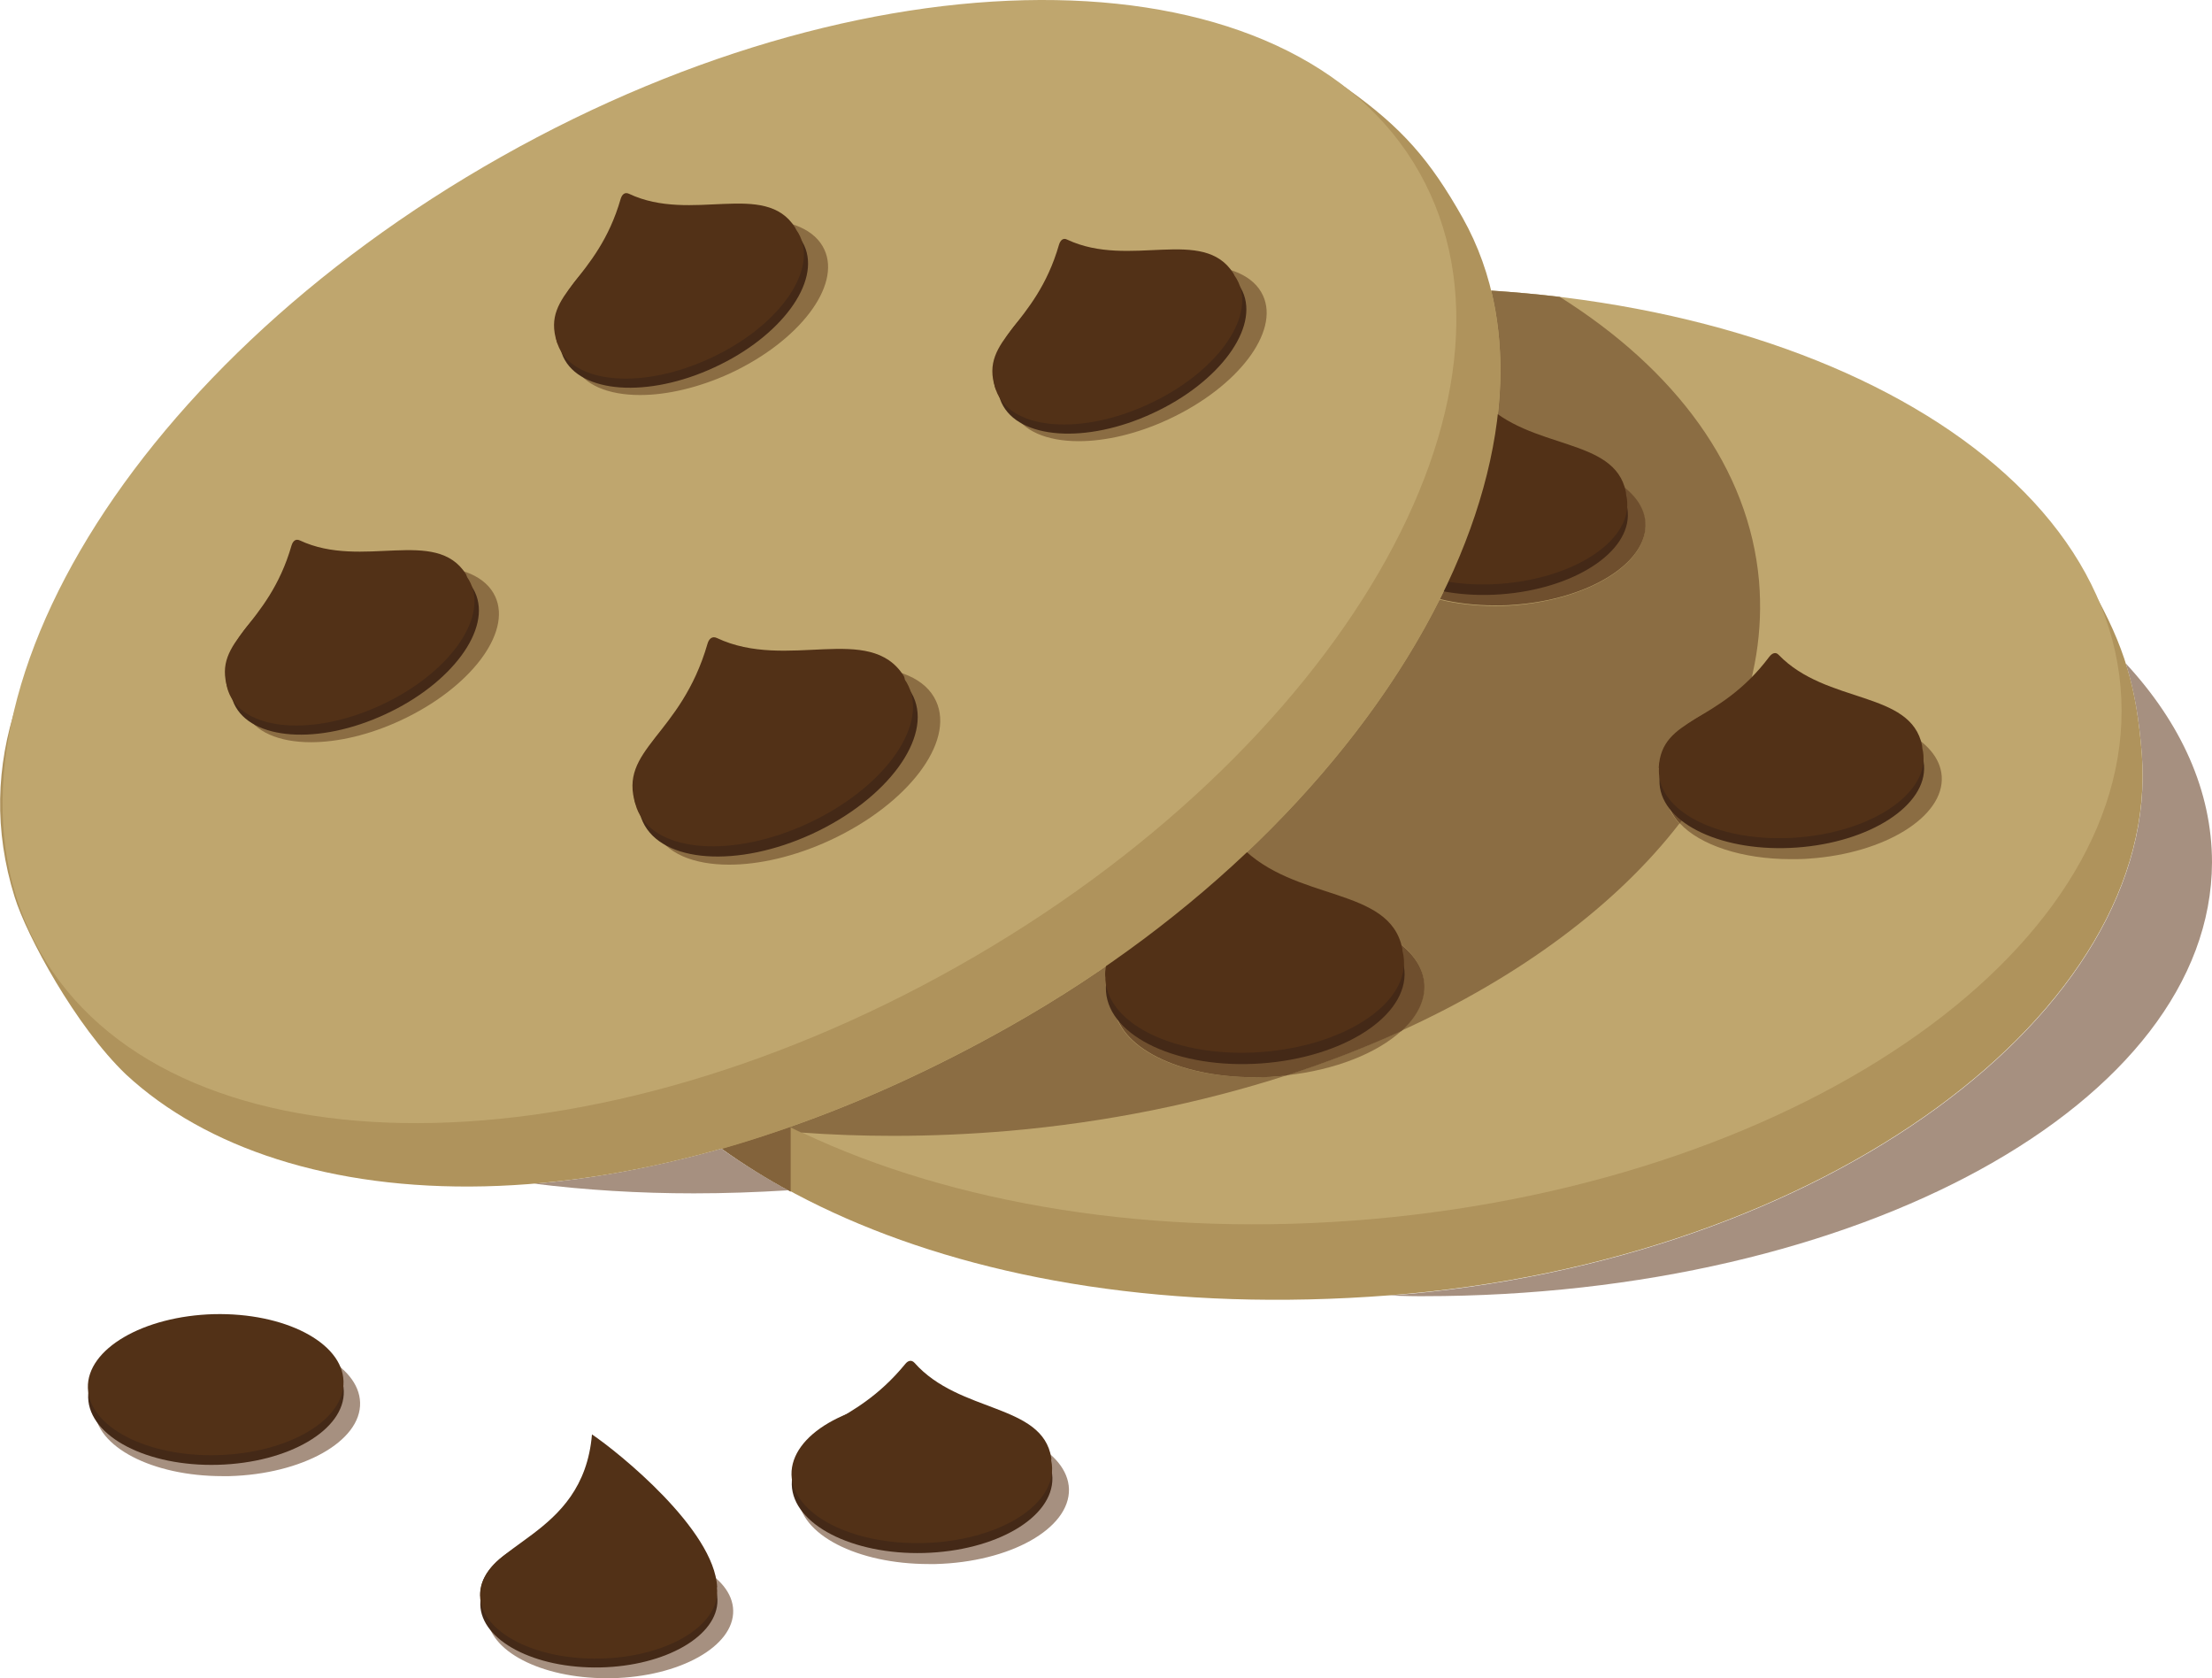 <?xml version="1.0" encoding="UTF-8"?>
<svg id="Capa_2" data-name="Capa 2" xmlns="http://www.w3.org/2000/svg" viewBox="0 0 80.04 60.71">
  <defs>
    <style>
      .cls-1 {
        fill: #8b6d43;
      }

      .cls-2 {
        fill: #442917;
      }

      .cls-3 {
        fill: #a69080;
      }

      .cls-4 {
        fill: #af935c;
      }

      .cls-5 {
        fill: #523117;
      }

      .cls-6 {
        fill: #bfa66e;
      }

      .cls-7 {
        fill: #6f4f2e;
      }

      .cls-8 {
        fill: #83633b;
      }
    </style>
  </defs>
  <g id="Capa_1-2" data-name="Capa 1">
    <g>
      <path class="cls-3" d="M26.11,41.55c-2.37,.67-4.64,1.09-6.78,1.27,1.85,.23,3.78,.35,5.78,.35,1.12,0,2.26-.04,3.41-.11-.86-.47-1.66-.97-2.41-1.5"/>
      <path class="cls-3" d="M76.92,24c.31,.99,.48,2,.58,3.28,.72,9.26-11.44,18.37-27.23,19.59-.03,0-.06,0-.09,0,.38,0,.76,.02,1.14,.02h.18c15.75,0,28.51-7,28.54-15.69,0-2.59-1.12-5.04-3.12-7.2"/>
      <path class="cls-4" d="M20.56,34.93c-.92-2.34-1.14-6.09-.94-7.52,1.36-10.05,14.25-13,28.06-14.07,11.7-.91,24.36,1.51,28.01,7.94,1.2,2.12,1.62,3.59,1.81,5.99,.71,9.26-11.44,18.37-27.23,19.59-15.78,1.22-26.75-4.68-29.71-11.94"/>
    </g>
    <path class="cls-8" d="M28.59,40.77c-.83,.29-1.66,.56-2.47,.79,.77,.55,1.6,1.07,2.49,1.55v-2.33s-.02,0-.02-.01"/>
    <path class="cls-6" d="M19.62,29.87c-.81-9.25,11.31-17.87,27.08-19.26,15.77-1.39,29.21,4.98,30.03,14.23,.81,9.25-11.31,17.87-27.08,19.26-15.77,1.39-29.21-4.98-30.03-14.23"/>
    <path class="cls-1" d="M53.96,10.51c.46,1.9,.44,3.99-.04,6.17,.15-.02,.31-.03,.46-.04,.23-.02,.45-.02,.66-.02,2.45,0,4.4,.97,4.49,2.3,.1,1.45-2.04,2.78-4.79,2.98-.22,.02-.45,.02-.66,.02-.71,0-1.39-.08-1.99-.23-2.83,5.64-8.27,11.34-15.57,15.45-2.71,1.53-5.37,2.73-7.94,3.63,.13,.07,.27,.13,.41,.2,1.09,.08,2.2,.12,3.33,.12,1.37,0,2.77-.06,4.18-.18,3.56-.31,6.94-1.01,10.03-2-.13,.01-.27,.03-.4,.03-.25,.02-.5,.03-.75,.03-2.76,0-4.96-1.09-5.07-2.6-.11-1.64,2.3-3.14,5.4-3.36,.25-.02,.5-.03,.75-.03,2.76,0,4.96,1.09,5.07,2.6,.04,.61-.27,1.2-.83,1.71,4.31-1.96,7.8-4.56,10.07-7.5-.28-.3-.44-.63-.47-1-.07-1.02,.96-1.97,2.52-2.52,.69-1.7,.98-3.46,.83-5.25-.36-4.09-3.03-7.65-7.21-10.28-.82-.1-1.64-.17-2.49-.23"/>
    <g>
      <path class="cls-7" d="M55.04,16.61c-.22,0-.44,0-.66,.02-.16,.01-.31,.03-.46,.04-.36,1.63-.97,3.32-1.82,5,.6,.15,1.27,.23,1.99,.23,.22,0,.44,0,.66-.02,2.75-.19,4.89-1.53,4.79-2.98-.09-1.33-2.05-2.3-4.49-2.3"/>
      <path class="cls-2" d="M58.9,18.52c-.1-1.46-2.33-2.49-4.97-2.3-2.64,.19-4.7,1.52-4.6,2.98,.1,1.46,2.33,2.49,4.97,2.3,2.64-.19,4.7-1.52,4.6-2.97"/>
      <path class="cls-5" d="M58.88,18.15c-.1-1.46-2.33-2.49-4.97-2.3-2.64,.19-4.7,1.52-4.6,2.97,.1,1.46,2.33,2.49,4.97,2.3,2.64-.19,4.7-1.52,4.6-2.97"/>
      <path class="cls-5" d="M49.3,18.6c.1-1.88,2.13-1.53,4-4.02,.1-.13,.23-.19,.34-.07,1.74,1.8,4.78,1.28,5.19,3.28,.02,.12-.06,.23-.17,.24l-9.14,.78c-.12,0-.22-.09-.21-.21"/>
      <path class="cls-1" d="M65.76,25.79c-.22,0-.44,0-.66,.02-.83,.06-1.6,.22-2.27,.45-.49,1.21-1.18,2.39-2.05,3.52,.73,.79,2.25,1.3,4.02,1.3,.22,0,.44,0,.67-.02,2.75-.19,4.89-1.53,4.79-2.98-.09-1.33-2.05-2.3-4.49-2.3"/>
      <path class="cls-7" d="M62.83,26.27c-1.56,.55-2.59,1.51-2.52,2.52,.03,.36,.19,.7,.47,1,.87-1.13,1.56-2.31,2.06-3.52"/>
      <path class="cls-2" d="M69.62,27.69c-.1-1.46-2.33-2.49-4.97-2.3-2.64,.19-4.7,1.52-4.6,2.97,.1,1.46,2.33,2.49,4.97,2.3,2.64-.19,4.7-1.52,4.6-2.97"/>
      <path class="cls-5" d="M69.6,27.33c-.1-1.46-2.33-2.49-4.97-2.3-2.65,.19-4.71,1.52-4.6,2.97,.1,1.46,2.33,2.49,4.97,2.3,2.64-.19,4.7-1.52,4.6-2.97"/>
      <path class="cls-5" d="M60.02,27.78c.1-1.88,2.13-1.53,4-4.02,.1-.13,.23-.19,.34-.07,1.74,1.8,4.78,1.28,5.19,3.28,.02,.12-.06,.23-.17,.24l-9.14,.78c-.12,0-.22-.09-.21-.21"/>
      <path class="cls-2" d="M40.93,24.59c-.1-1.46-2.33-2.49-4.97-2.3-2.64,.19-4.7,1.52-4.6,2.98,.1,1.46,2.33,2.49,4.97,2.3,2.64-.19,4.7-1.52,4.6-2.97"/>
      <path class="cls-5" d="M40.91,24.22c-.1-1.46-2.33-2.49-4.97-2.3-2.65,.19-4.71,1.52-4.6,2.98,.1,1.46,2.33,2.49,4.97,2.3,2.64-.19,4.7-1.52,4.6-2.97"/>
      <path class="cls-5" d="M31.33,24.67c.1-1.88,2.13-1.53,4-4.02,.1-.13,.23-.19,.34-.07,1.74,1.8,4.78,1.28,5.19,3.28,.02,.12-.06,.23-.17,.24l-9.14,.78c-.12,0-.22-.09-.21-.21"/>
      <path class="cls-1" d="M50.71,37.29c-1.32,.6-2.71,1.14-4.17,1.61,1.77-.19,3.29-.8,4.17-1.61"/>
      <path class="cls-7" d="M46.47,32.98c-.25,0-.5,0-.75,.03-3.1,.22-5.52,1.72-5.4,3.36,.11,1.5,2.31,2.6,5.07,2.6,.25,0,.5,0,.75-.03,.13,0,.27-.02,.4-.03,1.46-.47,2.85-1.01,4.17-1.61,.56-.51,.87-1.1,.83-1.71-.11-1.5-2.31-2.6-5.07-2.6"/>
      <path class="cls-2" d="M50.82,35.12c-.12-1.64-2.63-2.8-5.61-2.6-2.99,.21-5.31,1.71-5.19,3.35,.12,1.64,2.63,2.81,5.61,2.6,2.98-.21,5.31-1.71,5.19-3.36"/>
      <path class="cls-5" d="M50.8,34.71c-.12-1.64-2.63-2.8-5.61-2.6-2.98,.21-5.31,1.71-5.19,3.35,.12,1.64,2.63,2.81,5.61,2.6,2.98-.21,5.31-1.71,5.19-3.36"/>
      <path class="cls-5" d="M39.99,35.22c.11-2.12,2.41-1.73,4.51-4.53,.11-.15,.26-.21,.39-.08,1.96,2.03,5.39,1.44,5.85,3.7,.03,.13-.06,.26-.2,.27l-10.31,.88c-.14,.01-.25-.1-.24-.24"/>
      <path class="cls-4" d="M4.56,38.87c-1.82-1.74-3.6-5.03-4.03-6.42C-2.49,22.77,7.95,14.65,20.01,7.85,30.23,2.08,42.72-1.08,48.75,3.21c1.98,1.41,2.99,2.57,4.17,4.66,4.56,8.09-2.6,21.49-16.39,29.26-13.79,7.78-26.22,7.07-31.97,1.74"/>
      <path class="cls-6" d="M1.43,34.39C-3.13,26.31,4.35,13.45,18.14,5.67c13.79-7.78,28.66-7.52,33.22,.57,4.56,8.09-2.92,20.95-16.71,28.72-13.79,7.78-28.66,7.52-33.22-.57"/>
      <path class="cls-1" d="M15.54,20.49c-.97,0-2.11,.26-3.25,.79-2.5,1.15-4.03,3.16-3.42,4.48,.33,.72,1.23,1.09,2.38,1.09,.97,0,2.11-.26,3.25-.79,2.5-1.16,4.03-3.16,3.42-4.48-.33-.72-1.23-1.09-2.38-1.09"/>
      <path class="cls-2" d="M17.19,21.43c-.61-1.32-3.06-1.5-5.47-.39-2.41,1.11-3.86,3.09-3.25,4.42,.61,1.32,3.06,1.5,5.47,.38,2.41-1.11,3.86-3.09,3.25-4.41"/>
      <path class="cls-5" d="M17.03,21.1c-.61-1.32-3.06-1.5-5.47-.39-2.41,1.11-3.86,3.09-3.25,4.42,.61,1.32,3.06,1.5,5.47,.38,2.41-1.11,3.86-3.09,3.25-4.41"/>
      <path class="cls-5" d="M8.24,24.91c-.58-1.79,1.45-2.19,2.31-5.18,.05-.16,.15-.25,.3-.18,2.26,1.06,4.92-.5,6.01,1.22,.06,.1,.03,.23-.08,.29l-8.27,3.97c-.11,.05-.24,0-.27-.12"/>
      <path class="cls-1" d="M43.32,9.6c-.97,0-2.11,.26-3.25,.79-2.5,1.15-4.03,3.16-3.42,4.48,.33,.72,1.23,1.09,2.38,1.09,.97,0,2.11-.26,3.25-.79,2.5-1.16,4.03-3.16,3.42-4.48-.33-.72-1.23-1.09-2.38-1.09"/>
      <path class="cls-2" d="M44.96,10.54c-.61-1.33-3.06-1.5-5.47-.39-2.41,1.11-3.86,3.09-3.25,4.42,.61,1.32,3.06,1.5,5.47,.38,2.41-1.11,3.86-3.09,3.25-4.41"/>
      <path class="cls-5" d="M44.81,10.21c-.61-1.33-3.06-1.5-5.47-.39-2.41,1.11-3.86,3.09-3.25,4.42,.61,1.32,3.06,1.5,5.47,.38,2.41-1.11,3.86-3.09,3.25-4.41"/>
      <path class="cls-5" d="M36.01,14.03c-.58-1.79,1.45-2.19,2.31-5.18,.05-.16,.15-.26,.3-.18,2.26,1.06,4.92-.5,6.01,1.22,.06,.1,.03,.23-.08,.29l-8.27,3.97c-.11,.05-.24,0-.27-.12"/>
      <path class="cls-1" d="M27.45,7.94c-.97,0-2.11,.26-3.25,.79-2.5,1.15-4.03,3.16-3.42,4.48,.33,.72,1.23,1.08,2.38,1.08,.97,0,2.11-.26,3.25-.78,2.5-1.16,4.03-3.16,3.42-4.48-.33-.72-1.23-1.09-2.38-1.09"/>
      <path class="cls-2" d="M29.1,8.88c-.61-1.32-3.06-1.5-5.47-.39-2.41,1.11-3.86,3.09-3.25,4.42,.61,1.32,3.06,1.5,5.47,.38,2.41-1.11,3.86-3.09,3.25-4.41"/>
      <path class="cls-5" d="M28.95,8.55c-.61-1.32-3.06-1.5-5.47-.39-2.41,1.11-3.86,3.09-3.25,4.42,.61,1.32,3.06,1.5,5.47,.38,2.41-1.11,3.86-3.09,3.25-4.41"/>
      <path class="cls-5" d="M20.15,12.37c-.58-1.79,1.45-2.19,2.31-5.18,.05-.16,.15-.25,.3-.18,2.26,1.07,4.92-.5,6.01,1.22,.06,.1,.03,.23-.08,.29l-8.27,3.97c-.11,.05-.24,0-.27-.12"/>
      <path class="cls-1" d="M31.2,24.14c-1.09,0-2.37,.29-3.65,.88-2.81,1.3-4.53,3.55-3.84,5.04,.37,.81,1.38,1.22,2.67,1.22,1.09,0,2.37-.29,3.65-.88,2.81-1.3,4.53-3.55,3.84-5.04-.37-.81-1.38-1.22-2.67-1.22"/>
      <path class="cls-2" d="M33.05,25.2c-.69-1.49-3.44-1.68-6.14-.43-2.7,1.25-4.34,3.47-3.65,4.96,.69,1.49,3.44,1.68,6.14,.43,2.7-1.25,4.34-3.47,3.65-4.96"/>
      <path class="cls-5" d="M32.88,24.83c-.69-1.49-3.44-1.68-6.14-.43-2.7,1.25-4.34,3.47-3.65,4.96s3.44,1.68,6.14,.43c2.7-1.25,4.34-3.47,3.65-4.96"/>
      <path class="cls-5" d="M23,29.11c-.65-2.02,1.63-2.46,2.6-5.82,.05-.18,.17-.29,.34-.21,2.54,1.2,5.53-.57,6.76,1.37,.07,.11,.03,.26-.09,.32l-9.29,4.46c-.12,.06-.27,0-.31-.14"/>
      <path class="cls-3" d="M22.21,56c-.06,0-.12,0-.18,0-2.46,.05-4.43,1.15-4.4,2.45,.03,1.27,1.94,2.26,4.32,2.26,.06,0,.12,0,.18,0,2.46-.05,4.43-1.15,4.4-2.45-.03-1.27-1.94-2.26-4.32-2.26"/>
      <path class="cls-2" d="M25.96,57.87c-.03-1.3-1.97-2.32-4.34-2.27-2.37,.05-4.26,1.15-4.24,2.45,.03,1.3,1.97,2.32,4.34,2.27,2.37-.05,4.27-1.15,4.24-2.45"/>
      <path class="cls-5" d="M25.95,57.55c-.03-1.3-1.97-2.32-4.34-2.27-2.37,.05-4.27,1.15-4.24,2.45,.03,1.3,1.97,2.32,4.34,2.27,2.37-.05,4.27-1.15,4.24-2.45"/>
      <path class="cls-5" d="M17.38,57.73c-.04-1.97,3.72-2.02,4.04-5.84,.95,.64,4.43,3.44,4.53,5.53l-8.57,.31Z"/>
      <path class="cls-3" d="M33.96,51.41c-.08,0-.16,0-.24,0-2.7,.07-4.86,1.28-4.83,2.71,.03,1.39,2.13,2.46,4.72,2.46,.08,0,.16,0,.24,0,2.7-.07,4.86-1.28,4.83-2.71-.04-1.38-2.13-2.46-4.72-2.46"/>
      <path class="cls-2" d="M38.08,53.46c-.04-1.43-2.18-2.54-4.78-2.47-2.6,.07-4.68,1.28-4.65,2.72,.04,1.43,2.18,2.54,4.78,2.47,2.6-.07,4.68-1.28,4.65-2.72"/>
      <path class="cls-5" d="M38.07,53.1c-.04-1.43-2.18-2.54-4.78-2.47-2.6,.07-4.68,1.28-4.65,2.72,.04,1.43,2.18,2.54,4.78,2.47,2.6-.07,4.68-1.28,4.65-2.72"/>
      <path class="cls-5" d="M28.8,53.18c.18-1.84,2.01-1.47,3.95-3.83,.1-.13,.23-.17,.34-.05,1.63,1.84,4.63,1.46,4.95,3.44,.02,.11-.06,.22-.18,.23l-9,.37c-.12,0-.06-.04-.05-.16"/>
      <path class="cls-3" d="M8.4,48.32c-.08,0-.16,0-.24,0-2.65,.07-4.78,1.26-4.74,2.66,.04,1.36,2.09,2.42,4.63,2.42,.08,0,.16,0,.24,0,2.65-.07,4.78-1.26,4.74-2.66-.04-1.36-2.09-2.42-4.63-2.42"/>
      <path class="cls-2" d="M12.44,50.32c-.04-1.41-2.14-2.5-4.69-2.43-2.56,.07-4.6,1.26-4.56,2.67,.04,1.41,2.14,2.5,4.69,2.43,2.56-.07,4.6-1.26,4.56-2.67"/>
      <path class="cls-5" d="M12.43,49.97c-.04-1.41-2.14-2.49-4.69-2.43-2.56,.07-4.6,1.26-4.56,2.67,.04,1.41,2.14,2.5,4.69,2.43,2.55-.07,4.6-1.26,4.56-2.67"/>
    </g>
  </g>
</svg>